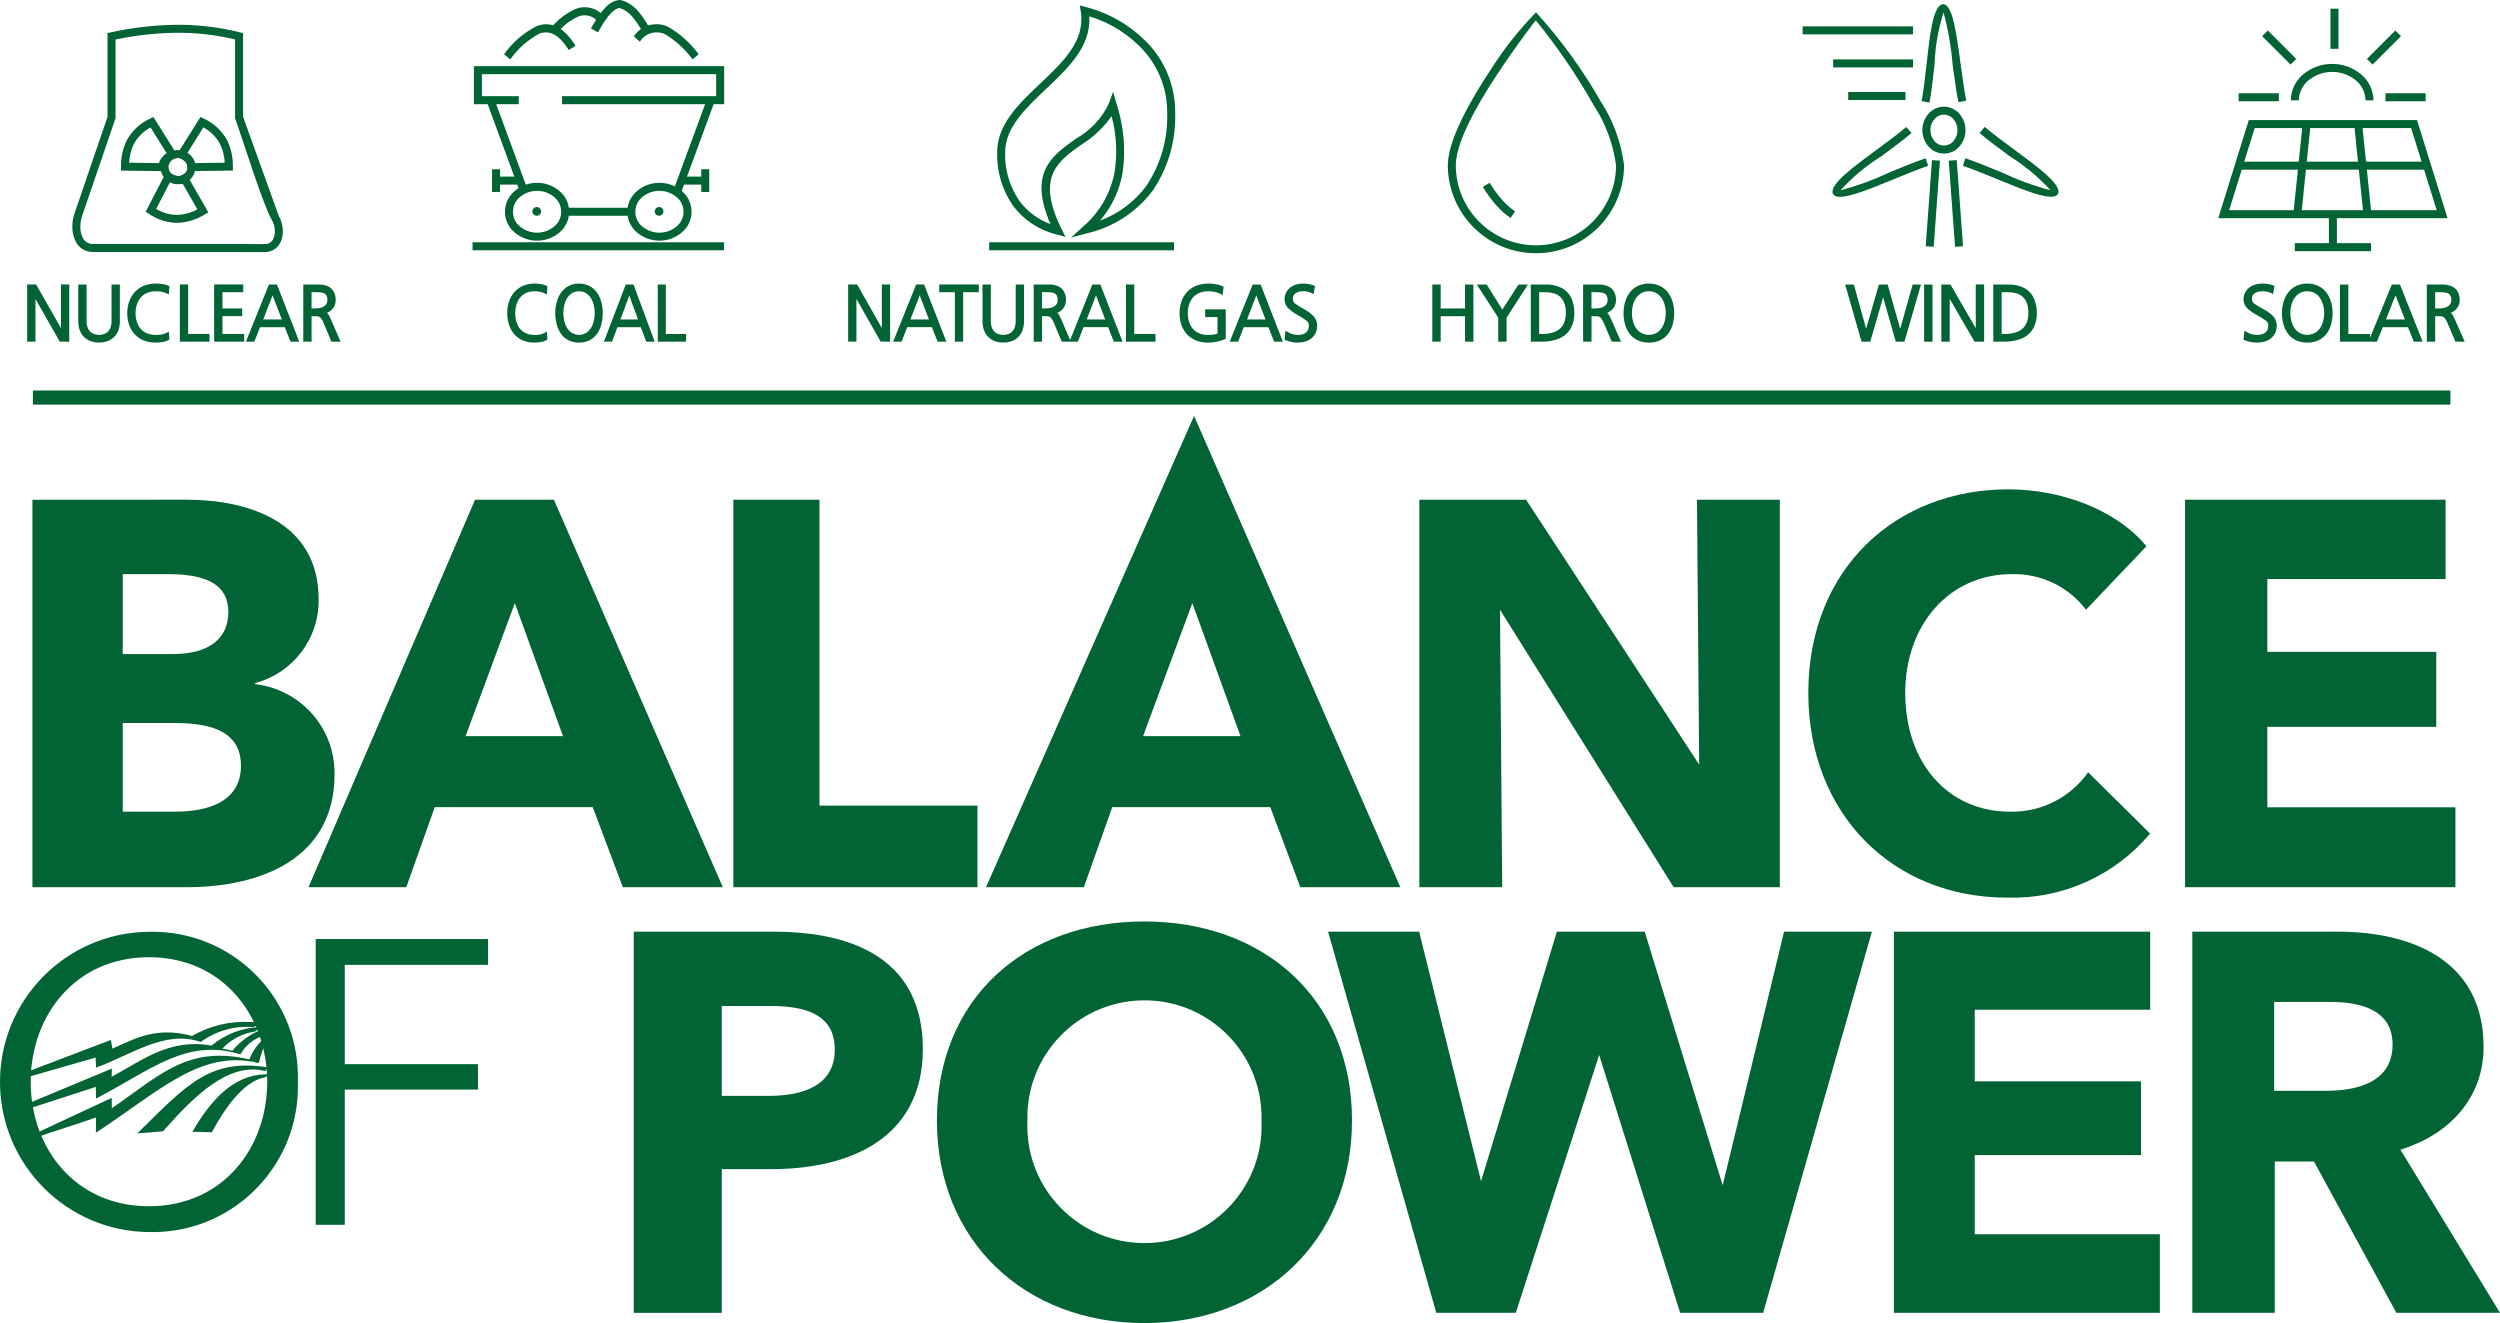 <?xml version="1.0" encoding="UTF-8"?>
<svg xmlns="http://www.w3.org/2000/svg" xmlns:xlink="http://www.w3.org/1999/xlink" id="Layer_1" width="155.477" height="82.283" viewBox="0 0 155.477 82.283">
  <defs>
    <style>.cls-1{fill:none;}.cls-2{clip-path:url(#clippath);}.cls-3,.cls-4{fill:#026435;}.cls-4{fill-rule:evenodd;}</style>
    <clipPath id="clippath">
      <path class="cls-1" d="M9.241,58.931c4.54,.158,8.092,3.966,7.933,8.506-.15,4.318-3.616,7.783-7.933,7.933-4.54-.158-8.092-3.966-7.933-8.506,.15-4.318,3.616-7.783,7.933-7.933"></path>
    </clipPath>
  </defs>
  <path class="cls-3" d="M14.985,47.619c0,2.349-2.247,2.859-4.085,2.859h-3.267v-5.514h3.233c2.485,0,4.118,.647,4.118,2.655m-.783-9.564c0,1.702-1.26,2.621-3.438,2.621h-3.131v-4.969h2.859c2.451,0,3.71,.715,3.71,2.348Zm6.603,10.109c.045-2.863-2.09-5.293-4.935-5.616v-.068c2.356-.623,3.985-2.771,3.948-5.208,0-4.867-4.459-6.195-8.203-6.195H2.017v24.098H11.615c4.595,0,9.19-1.77,9.19-7.012h0Z"></path>
  <path class="cls-3" d="M35.013,45.781h-6.058l3.063-8.271,2.995,8.271Zm9.939,9.394l-10.505-24.098h-4.903l-10.358,24.098h6.082l1.77-4.98h9.824l1.872,4.98h6.218Z"></path>
  <polygon class="cls-3" points="60.789 55.175 60.789 50.103 50.965 50.103 50.965 31.077 45.609 31.077 45.609 55.175 60.789 55.175"></polygon>
  <polygon class="cls-3" points="110.688 55.175 110.688 31.077 105.536 31.077 105.673 47.549 94.908 31.077 88.27 31.077 88.27 55.175 93.422 55.175 93.286 37.921 104.085 55.175 110.688 55.175"></polygon>
  <path class="cls-3" d="M133.716,51.84l-3.855-3.812c-1.108,1.579-2.932,2.499-4.86,2.451-3.823,0-6.513-2.995-6.513-7.386,0-4.254,2.754-7.386,6.61-7.386,1.811-.054,3.537,.77,4.633,2.212l3.759-3.948c-1.912-2.315-5.379-3.54-8.587-3.54-6.999,0-12.442,4.935-12.442,12.662,0,7.556,5.281,12.73,12.345,12.73,3.424,.112,6.71-1.356,8.91-3.982"></path>
  <polygon class="cls-3" points="152.704 55.175 152.704 50.206 141.008 50.206 141.008 45.202 151.513 45.202 151.513 40.539 141.008 40.539 141.008 36.012 152.091 36.012 152.091 31.077 135.89 31.077 135.89 55.175 152.704 55.175"></polygon>
  <path class="cls-3" d="M51.916,65.274c0,2.243-1.976,2.88-4.118,2.88h-2.909v-5.591h3.009c2.042,0,4.018,.435,4.018,2.712m5.476-.033c0-5.424-4.085-7.299-9.274-7.299h-8.705v23.705h5.476v-8.94h3.095c4.955,0,9.408-1.975,9.408-7.466h0Z"></path>
  <path class="cls-3" d="M78.453,69.694c.182,4.02-2.929,7.426-6.949,7.607-4.02,.182-7.426-2.929-7.607-6.949-.01-.219-.01-.439,0-.659-.111-4.02,3.058-7.368,7.078-7.478,4.02-.111,7.368,3.058,7.478,7.078,.004,.133,.004,.267,0,.401m5.629,0c0-7.6-5.491-12.388-12.924-12.388s-12.89,4.788-12.89,12.388c0,7.5,5.491,12.589,12.89,12.589s12.924-5.089,12.924-12.589Z"></path>
  <polygon class="cls-3" points="116.414 57.942 110.953 57.942 107.136 73.711 102.285 57.942 96.824 57.942 92.107 73.462 88.257 57.942 82.594 57.942 89.324 81.646 94.268 81.646 99.454 65.609 104.491 81.646 109.651 81.646 116.414 57.942"></polygon>
  <polygon class="cls-3" points="134.323 81.646 134.323 76.758 122.81 76.758 122.81 71.836 133.151 71.836 133.151 67.249 122.81 67.249 122.81 62.796 133.721 62.796 133.721 57.942 117.783 57.942 117.783 81.646 134.323 81.646"></polygon>
  <path class="cls-3" d="M148.796,64.958c0,2.41-2.311,2.879-4.152,2.879h-3.21v-5.524h3.545c1.708,0,3.817,.435,3.817,2.645m6.682,16.688l-6.194-10.145c3.047-.937,5.171-3.214,5.171-6.395,0-5.424-4.52-7.165-9.073-7.165h-9.04v23.705h5.127v-9.408h2.44l5.123,9.408h6.447Z"></path>
  <path class="cls-3" d="M77.148,45.781h-6.059l3.063-8.271,2.995,8.271Zm9.939,9.394l-12.827-29.31-12.938,29.31h6.082l1.77-4.98h9.824l1.872,4.98h6.218Z"></path>
  <polygon class="cls-3" points="21.441 67.762 29.724 67.762 29.724 66.181 21.441 66.181 21.441 60.006 30.352 60.006 30.352 58.4 19.634 58.4 19.634 76.171 21.441 76.171 21.441 67.762"></polygon>
  <g class="cls-2">
    <g>
      <path class="cls-4" d="M16.421,63.547c-.285,.005-.57,.009-.855,.014-1.266-.073-2.526,.229-3.62,.869-2.222-.613-3.54,.164-4.96,.784-.028-.181-.057-.361-.086-.542-1.772,.675-3.544,1.349-5.316,2.024v.328c1.454-.418,2.908-.836,4.361-1.254,.01,.209,.019,.418,.029,.627,2.226-.818,4.291-2.363,6.513-1.596,.941-.691,2.1-1.02,3.264-.926,.223-.109,.446-.219,.67-.328"></path>
      <path class="cls-4" d="M15.88,64.146c.1-.09,.199-.181,.299-.271-1.109,.031-2.174,.438-3.022,1.154-2.598-.479-4.318,.918-6.214,1.938,.005-.171,.009-.342,.014-.513-1.71,.713-3.421,1.425-5.131,2.138l.043,.328c1.364-.442,2.727-.883,4.09-1.326,.005,.242,.01,.485,.014,.727,3.489-1.824,5.625-3.772,8.979-2.751,.301-.535,.788-.941,1.368-1.14-.052-.128-.104-.224-.157-.353-.664,.278-1.25,.712-1.71,1.265-.209-.043-.418-.086-.627-.128,.544-.578,1.267-.954,2.052-1.069"></path>
      <path class="cls-4" d="M16.507,64.858l-.114-.242c-.397,.341-.701,.778-.884,1.268-3.837-.883-5.534,.96-8.551,3.036-.005-.214-.01-.427-.014-.641-1.62,.755-3.24,1.511-4.859,2.266,.043,.1,.085,.109,.128,.209,1.254-.451,2.509-.812,3.763-1.263-.005,.318-.009,.637-.014,.955,4.023-2.641,6.532-5.208,10.134-4.333,.101-.429,.24-.849,.413-1.254"></path>
      <path class="cls-4" d="M16.493,66.611l.185-.228c-3.639-.584-5.069,1.082-8.138,4.104,.532-.043,1.064-.085,1.596-.128,2.047-2.322,4.117-4.307,6.357-3.748"></path>
      <path class="cls-4" d="M16.493,66.996c.114-.086,.291-.099,.405-.185-.119,.024-.3-.024-.419,0-1.984,.069-3.353,1.583-4.518,3.577,.404,.01,.808,.019,1.211,.029,1.062-1.953,2.163-3.213,3.321-3.421"></path>
    </g>
  </g>
  <path class="cls-3" d="M16.617,67.286c0,4.142-2.786,7.731-7.354,7.731s-7.354-3.589-7.354-7.731,2.786-7.756,7.354-7.756,7.354,3.614,7.354,7.756m1.907,0c.164-4.992-3.75-9.171-8.742-9.335-.173-.006-.347-.006-.52-.002C4.105,57.99-.041,62.204,0,67.361c.041,5.098,4.164,9.221,9.262,9.262,4.993,.123,9.141-3.824,9.264-8.817,.004-.173,.004-.347-.002-.52Z"></path>
  <rect class="cls-3" x="2.046" y="24.285" width="150.346" height=".879"></rect>
  <path class="cls-3" d="M18.956,21.154v-3.365h.854c.177-.004,.353,.027,.518,.091,.14,.056,.257,.156,.335,.285,.084,.151,.125,.323,.118,.496,.002,.132-.032,.263-.097,.378-.064,.11-.155,.203-.264,.269-.114,.069-.241,.113-.373,.129v.01c.071,.007,.139,.029,.199,.067,.048,.03,.087,.07,.116,.118,.027,.046,.064,.119,.111,.22l.565,1.302h-.361l-.478-1.138c-.043-.11-.104-.213-.178-.305-.048-.057-.112-.099-.184-.12-.093-.019-.187-.027-.282-.024h-.271v1.586h-.327Zm.327-3.076v1.2h.346c.134,0,.268-.02,.396-.06,.119-.036,.226-.105,.308-.199,.083-.101,.125-.228,.12-.358,.01-.137-.028-.274-.108-.386-.072-.085-.171-.142-.28-.162-.147-.026-.297-.037-.446-.034h-.337Zm-1.616,1.885l-.715-1.856-.72,1.856h1.435Zm-2.231,1.191l1.355-3.365h.369l1.313,3.365h-.341l-.355-.902h-1.668l-.355,.902h-.318Zm-2.024,0v-3.365h1.621v.289h-1.293v1.2h1.227v.289h-1.227v1.297h1.35v.289h-1.677Zm-2.133,0v-3.365h.327v3.076h1.326v.289h-1.653Zm-.842-3.299l-.02,.309c-.231-.106-.485-.156-.739-.144-.253-.007-.502,.058-.72,.186-.202,.122-.363,.301-.463,.515-.108,.235-.163,.491-.158,.749-.005,.26,.048,.519,.155,.756,.097,.213,.257,.392,.458,.513,.221,.127,.473,.191,.728,.183,.255,.017,.509-.032,.739-.144l.02,.289c-.106,.058-.223,.095-.343,.11-.138,.022-.277,.034-.416,.034-.238,.003-.474-.039-.696-.125-.2-.078-.38-.199-.527-.355-.148-.159-.26-.348-.33-.554-.078-.228-.117-.467-.114-.708-.002-.239,.038-.477,.118-.702,.073-.205,.186-.394,.335-.554,.148-.156,.328-.278,.528-.357,.219-.086,.452-.129,.687-.126,.139,.001,.278,.012,.416,.032,.119,.011,.235,.042,.344,.092Zm-3.076-.066v2.189c.006,.204-.032,.407-.111,.595-.065,.149-.165,.28-.292,.382-.115,.09-.246,.157-.386,.198-.266,.078-.549,.078-.816,0-.141-.04-.272-.107-.387-.198-.128-.102-.228-.233-.293-.383-.08-.188-.118-.39-.112-.594v-2.189h.327v2.189c-.004,.17,.031,.339,.1,.494,.063,.138,.167,.254,.297,.332,.297,.158,.653,.158,.949,0,.13-.078,.234-.194,.297-.332,.07-.155,.104-.324,.1-.494v-2.189h.327Zm-5.577,3.365v-3.365h.412l1.682,2.96h.009v-2.96h.327v3.365h-.441l-1.654-2.902h-.009v2.902h-.327Z"></path>
  <path class="cls-3" d="M9.677,21.307c-.25,.003-.499-.041-.732-.132-.213-.083-.404-.212-.561-.378-.157-.169-.277-.369-.351-.587-.082-.238-.122-.488-.119-.739-.002-.25,.04-.499,.124-.735,.077-.217,.198-.417,.355-.586,.157-.166,.349-.296,.562-.381,.368-.137,.766-.172,1.151-.1,.13,.012,.257,.047,.375,.103l.054,.029-.034,.516-.13-.069c-.218-.099-.456-.144-.694-.133-.235-.006-.467,.054-.67,.173-.186,.113-.334,.278-.427,.475-.102,.222-.153,.464-.149,.708-.005,.246,.045,.491,.146,.716,.089,.196,.236,.361,.421,.472,.206,.118,.441,.176,.679,.169,.237,.016,.475-.028,.69-.13l.133-.081,.035,.501-.049,.03c-.117,.065-.245,.106-.378,.122-.142,.024-.286,.036-.431,.036Zm0-3.481c-.223-.003-.444,.038-.651,.119-.188,.074-.357,.188-.495,.335-.139,.15-.247,.328-.315,.521-.076,.215-.115,.442-.112,.67-.003,.23,.034,.459,.109,.676,.066,.193,.171,.371,.31,.521,.138,.145,.307,.258,.493,.332,.34,.124,.707,.153,1.062,.085,.089-.012,.176-.036,.259-.071l-.006-.088c-.211,.069-.432,.101-.654,.093-.272,.007-.541-.061-.777-.197-.217-.131-.389-.323-.495-.554-.113-.25-.169-.522-.164-.796-.004-.272,.053-.542,.167-.79,.108-.23,.282-.424,.499-.555,.233-.137,.499-.207,.769-.2,.222-.006,.443,.027,.653,.097l.007-.107c-.084-.028-.17-.048-.257-.058-.133-.02-.268-.03-.402-.031h0Zm-3.516,3.481c-.147,0-.292-.021-.433-.062-.152-.044-.294-.117-.419-.214-.14-.111-.25-.255-.321-.419-.086-.2-.127-.416-.121-.633v-2.284h.517v2.284c-.003,.156,.028,.311,.091,.453,.055,.121,.146,.223,.26,.291,.266,.14,.585,.14,.851,0,.114-.068,.205-.17,.26-.291,.063-.143,.095-.298,.091-.454v-2.284h.516v2.284c.006,.218-.035,.435-.12,.636-.072,.163-.182,.306-.321,.417-.124,.098-.266,.17-.418,.214-.141,.041-.288,.062-.435,.062Zm-1.104-3.423v2.094c-.006,.19,.03,.379,.104,.554,.058,.136,.149,.255,.264,.348,.105,.083,.226,.145,.355,.182,.249,.074,.515,.074,.764,0,.129-.037,.249-.099,.354-.182,.115-.092,.205-.211,.264-.346,.074-.176,.109-.365,.103-.556v-2.095h-.137v2.094c.003,.184-.034,.366-.109,.534-.071,.155-.188,.284-.333,.372-.327,.177-.721,.177-1.048,0-.146-.088-.262-.218-.333-.372-.076-.168-.113-.35-.109-.534v-2.094h-.137Zm16.124,3.365h-.569l-.502-1.196c-.038-.101-.093-.195-.161-.278-.036-.043-.083-.075-.136-.091-.085-.017-.172-.024-.259-.021h-.176v1.586h-.517v-3.555h.949c.19-.004,.378,.029,.555,.099,.158,.064,.291,.178,.379,.324,.093,.166,.138,.355,.131,.545,.002,.149-.036,.296-.11,.426-.072,.124-.174,.228-.297,.302-.044,.027-.089,.05-.137,.07,.045,.034,.082,.077,.111,.125,.028,.048,.067,.123,.116,.229l.623,1.436Zm-.442-.19h.153l-.507-1.169c-.045-.096-.08-.166-.106-.21-.022-.035-.051-.065-.086-.087-.049-.029-.103-.047-.16-.052l-.082-.011v-.166l.083-.021c.119-.014,.233-.054,.335-.116,.096-.058,.176-.139,.232-.236,.057-.1,.087-.214,.085-.33,.006-.156-.03-.31-.104-.447-.067-.112-.169-.199-.291-.247-.153-.06-.317-.088-.481-.084h-.759v3.175h.137v-1.586h.366c.102-.003,.204,.006,.305,.027,.09,.025,.171,.077,.231,.148,.082,.099,.148,.211,.195,.331l.454,1.081Zm-2.128,.19h-.545l-.355-.902h-1.538l-.355,.902h-.524l1.432-3.555h.498l1.387,3.555Zm-.415-.19h.137l-1.238-3.175h-.127l.837,2.174h-1.712l.844-2.174h-.082l-1.278,3.175h.112l.355-.902h1.798l.355,.902Zm-1.826-1.191h1.158l-.577-1.498-.581,1.498Zm-1.186,1.38h-1.867v-3.555h1.81v.479h-1.293v1.011h1.227v.479h-1.227v1.107h1.35v.479Zm-1.677-.19h1.488v-.1h-1.35v-1.486h1.227v-.1h-1.227v-1.39h1.293v-.1h-1.431v3.175Zm-.48,.19h-1.843v-3.555h.517v3.076h1.326v.479Zm-1.653-.19h1.463v-.1h-1.326v-3.076h-.137v3.175Zm-7.065,.19h-.591l-.027-.048-1.486-2.607v2.655h-.517v-3.555h.563l.027,.048,1.514,2.664v-2.712h.516v3.555Zm-.48-.19h.291v-3.175h-.137v2.96h-.15l-.036-.048-1.655-2.912h-.262v3.175h.137v-2.902h.15l.036,.048,1.626,2.854Zm15.8-1.686h-.441v-1.39h.431c.156-.003,.312,.009,.466,.036,.13,.025,.248,.093,.334,.194,.095,.129,.14,.287,.13,.447,.005,.153-.046,.303-.143,.421-.094,.107-.215,.186-.351,.227-.138,.044-.281,.066-.426,.065Zm-.251-.19h.251c.125,0,.249-.018,.367-.056,.103-.031,.195-.09,.265-.171,.068-.084,.103-.189,.097-.297,.01-.115-.02-.229-.085-.324-.058-.069-.138-.115-.227-.131-.141-.024-.285-.035-.428-.033h-.242v1.011Z"></path>
  <path class="cls-3" d="M41.002,21.154v-3.365h.311v3.076h1.259v.289h-1.57Zm-1.189-1.191l-.679-1.856-.684,1.856h1.363Zm-2.119,1.191l1.287-3.365h.351l1.247,3.365h-.324l-.338-.902h-1.584l-.337,.902h-.302Zm-1.684-3.134c-.216-.006-.427,.067-.593,.206-.166,.144-.291,.329-.361,.538-.157,.459-.157,.956,0,1.415,.07,.208,.195,.394,.361,.538,.347,.275,.838,.274,1.184,0,.167-.145,.291-.332,.362-.541,.157-.457,.157-.953,0-1.409-.07-.209-.195-.396-.362-.54-.165-.139-.376-.212-.592-.206Zm-1.382,1.45c-.003-.296,.049-.59,.153-.867,.091-.252,.253-.472,.465-.635,.221-.162,.49-.246,.765-.237,.21-.004,.419,.044,.606,.14,.173,.091,.321,.221,.433,.381,.118,.169,.205,.357,.256,.556,.058,.216,.087,.439,.086,.663,0,.24-.031,.479-.093,.711-.053,.199-.143,.386-.266,.551-.113,.151-.262,.273-.433,.354-.376,.166-.804,.166-1.18,0-.171-.082-.32-.204-.434-.356-.123-.165-.213-.352-.265-.551-.062-.231-.094-.47-.093-.71h0Zm-.683-1.615l-.019,.309c-.218-.106-.46-.155-.702-.144-.241-.006-.479,.059-.684,.186-.194,.125-.347,.304-.439,.515-.103,.236-.154,.491-.15,.749-.005,.26,.045,.517,.147,.756,.09,.211,.242,.389,.435,.513,.208,.127,.448,.19,.692,.183,.243,.017,.485-.033,.702-.144l.019,.289c-.1,.058-.211,.095-.326,.11-.131,.022-.263,.034-.395,.034-.227,.003-.452-.039-.662-.125-.191-.079-.363-.201-.501-.355-.142-.161-.248-.35-.313-.554-.074-.228-.111-.468-.108-.708-.002-.239,.036-.476,.112-.702,.068-.204,.176-.392,.318-.554,.139-.155,.31-.277,.502-.357,.207-.086,.429-.129,.653-.126,.132,.001,.264,.012,.395,.032,.113,.011,.224,.043,.326,.092h0Z"></path>
  <path class="cls-3" d="M36.012,21.307c-.218,.004-.434-.042-.632-.134-.185-.088-.346-.22-.469-.384-.13-.175-.225-.372-.281-.583-.065-.239-.097-.486-.097-.734h0c-.003-.308,.051-.614,.159-.902,.098-.268,.27-.503,.496-.677,.238-.175,.527-.265,.822-.257,.226-.004,.45,.048,.651,.151,.186,.098,.346,.238,.466,.41,.124,.178,.216,.376,.27,.586,.06,.224,.09,.455,.089,.687,0,.249-.032,.497-.097,.737-.056,.211-.152,.409-.282,.584-.123,.163-.283,.294-.468,.382-.197,.092-.413,.138-.63,.134Zm-1.288-1.837c0,.231,.03,.462,.09,.685,.049,.187,.134,.364,.249,.519,.105,.14,.242,.252,.4,.328,.35,.153,.747,.153,1.097,0,.158-.074,.295-.186,.399-.326,.115-.156,.2-.332,.25-.52,.06-.224,.09-.454,.09-.686,0-.215-.027-.429-.082-.637-.049-.188-.131-.366-.242-.526-.104-.147-.241-.268-.401-.352-.174-.089-.366-.133-.561-.129-.254-.009-.503,.068-.707,.218-.198,.153-.348,.359-.434,.593-.1,.266-.149,.548-.147,.832h0Zm-1.499,1.837c-.239,.003-.477-.042-.699-.132-.204-.085-.387-.215-.535-.379-.15-.171-.263-.37-.333-.587-.077-.238-.115-.487-.113-.738-.002-.249,.038-.497,.117-.733,.072-.216,.186-.415,.336-.586,.149-.165,.332-.295,.536-.382,.349-.138,.73-.173,1.099-.1,.125,.013,.246,.048,.359,.103l.051,.03-.032,.518-.132-.073c-.204-.097-.43-.143-.656-.132-.223-.007-.444,.053-.633,.172-.178,.115-.319,.28-.405,.475-.097,.224-.146,.465-.142,.709-.005,.246,.043,.491,.139,.717,.082,.194,.222,.358,.4,.471,.193,.117,.415,.175,.641,.169,.225,.016,.45-.028,.651-.129l.135-.086,.033,.504-.047,.03c-.111,.064-.234,.106-.361,.123-.136,.024-.273,.036-.411,.036Zm0-3.481c-.211-.003-.42,.038-.615,.118-.179,.075-.339,.189-.469,.334-.133,.152-.235,.329-.299,.521-.073,.216-.109,.443-.107,.672-.003,.23,.032,.459,.103,.678,.061,.192,.161,.369,.294,.521,.129,.144,.289,.257,.467,.33,.32,.124,.668,.153,1.004,.084,.084-.012,.166-.036,.243-.07l-.006-.087c-.198,.067-.407,.098-.617,.091-.261,.007-.519-.062-.743-.198-.209-.134-.372-.327-.471-.554-.107-.251-.16-.522-.155-.795-.004-.271,.05-.54,.158-.788,.101-.227,.266-.421,.475-.556,.22-.138,.476-.208,.736-.202,.209-.005,.418,.027,.616,.095l.006-.106c-.078-.028-.159-.047-.242-.057-.126-.02-.253-.03-.381-.031h0Zm9.442,3.423h-1.76v-3.555h.501v3.076h1.259v.479Zm-1.57-.19h1.38v-.1h-1.259v-3.076h-.121v3.175Zm-.381,.19h-.527l-.337-.902h-1.453l-.337,.902h-.505l1.36-3.555h.482l1.317,3.555Zm-.395-.19h.122l-1.176-3.175h-.113l.795,2.174h-1.635l.801-2.174h-.069l-1.215,3.175h.098l.337-.902h1.716l.337,.902Zm-1.734-1.191h1.091l-.544-1.486-.548,1.486Zm-2.576,1.149c-.239,.006-.472-.075-.654-.229-.179-.155-.313-.355-.388-.578-.165-.479-.165-1,0-1.479,.076-.224,.21-.424,.389-.578,.383-.304,.924-.304,1.307,0,.179,.156,.314,.356,.39,.581,.164,.477,.164,.996,0,1.473-.076,.225-.21,.425-.389,.581-.183,.154-.415,.236-.654,.23h0Zm0-2.903c-.194-.006-.383,.059-.531,.183-.153,.133-.268,.305-.333,.497-.15,.438-.15,.914,0,1.352,.065,.192,.18,.364,.333,.498,.312,.245,.75,.244,1.061,0,.154-.134,.269-.307,.333-.5,.15-.436,.15-.91,0-1.346-.065-.193-.18-.366-.333-.5-.148-.124-.337-.189-.53-.183h0Z"></path>
  <path class="cls-3" d="M79.994,21.067l.032-.342c.218,.136,.471,.205,.728,.198,.129,.002,.258-.024,.377-.075,.11-.048,.203-.128,.266-.231,.069-.116,.103-.249,.098-.383,.002-.14-.062-.273-.174-.358-.178-.134-.365-.254-.561-.361-.211-.112-.406-.252-.58-.416-.13-.13-.2-.307-.195-.491-.003-.165,.045-.327,.138-.463,.095-.136,.225-.242,.377-.308,.166-.073,.346-.109,.527-.107,.221-.003,.44,.034,.647,.111l-.052,.303c-.186-.092-.392-.134-.599-.125-.178-.005-.354,.044-.504,.14-.143,.099-.222,.265-.209,.438-.005,.137,.057,.268,.167,.352,.177,.128,.362,.244,.555,.346,.216,.112,.415,.255,.589,.425,.136,.147,.207,.342,.199,.542,.007,.19-.048,.377-.157,.533-.102,.141-.243,.251-.405,.316-.165,.067-.341,.101-.519,.1-.256,.005-.51-.044-.746-.144Zm-1.152-1.104l-.712-1.856-.717,1.856h1.429Zm-2.222,1.191l1.35-3.365h.368l1.307,3.365h-.34l-.354-.902h-1.661l-.353,.902h-.317Zm-.807-.351v-1.182h-.764v-.289h1.089v1.673c-.323,.141-.672,.212-1.024,.207-.237,.003-.473-.039-.694-.125-.199-.078-.378-.199-.525-.355-.147-.159-.259-.348-.329-.554-.078-.228-.116-.467-.113-.708-.002-.239,.037-.476,.116-.701,.072-.205,.186-.394,.333-.554,.147-.156,.327-.279,.527-.358,.218-.087,.451-.13,.685-.126,.16,0,.32,.014,.478,.039,.141,.018,.277,.059,.405,.12l-.038,.308c-.262-.13-.553-.191-.845-.177-.252-.007-.501,.058-.717,.186-.201,.122-.361,.302-.461,.515-.108,.235-.162,.491-.157,.749-.005,.26,.048,.518,.154,.755,.096,.213,.255,.392,.455,.512,.22,.128,.472,.192,.726,.184,.239,.019,.479-.022,.698-.12h0Zm-5.692,.351v-3.365h.326v3.076h1.32v.289h-1.646Zm-1.247-1.191l-.712-1.856-.717,1.856h1.429Zm-2.222,1.191l1.35-3.365h.368l1.307,3.365h-.34l-.354-.902h-1.661l-.353,.902h-.317Zm-2.269,0v-3.365h.85c.176-.004,.352,.027,.516,.091,.139,.056,.256,.156,.333,.285,.084,.151,.124,.323,.117,.496,.002,.132-.031,.263-.097,.378-.064,.11-.155,.203-.264,.269-.113,.069-.24,.113-.371,.129v.01c.07,.007,.138,.029,.198,.067,.047,.03,.087,.07,.116,.118,.027,.046,.064,.119,.111,.22l.562,1.302h-.36l-.476-1.138c-.043-.11-.103-.213-.178-.305-.048-.057-.112-.099-.183-.12-.092-.019-.187-.027-.281-.024h-.27v1.586h-.325Zm.325-3.076v1.2h.345c.134,0,.267-.02,.395-.06,.119-.036,.225-.105,.307-.199,.082-.101,.125-.228,.12-.358,.01-.137-.027-.274-.107-.386-.071-.085-.17-.142-.279-.162-.147-.026-.296-.037-.445-.034h-.335Zm-1.118-.289v2.189c.006,.204-.032,.407-.111,.595-.065,.149-.165,.28-.291,.382-.114,.09-.245,.157-.385,.198-.265,.078-.547,.078-.812,0-.14-.04-.271-.107-.386-.198-.127-.102-.227-.234-.292-.383-.079-.188-.117-.39-.112-.594v-2.189h.326v2.189c-.004,.17,.03,.338,.1,.494,.063,.138,.166,.254,.296,.332,.295,.158,.65,.158,.945,0,.13-.078,.233-.194,.296-.332,.069-.155,.103-.324,.1-.494v-2.189h.326Zm-4.111,3.365v-3.076h-.972v-.289h2.27v.289h-.972v3.076h-.326Zm-1.567-1.191l-.712-1.856-.717,1.856h1.429Zm-2.222,1.191l1.35-3.365h.368l1.307,3.365h-.34l-.354-.902h-1.661l-.353,.902h-.317Zm-2.846,0v-3.365h.41l1.675,2.96h.009v-2.96h.326v3.365h-.439l-1.647-2.902h-.009v2.902h-.326Z"></path>
  <path class="cls-3" d="M80.739,21.307c-.269,.005-.536-.047-.784-.153l-.062-.028,.053-.566,.131,.085c.203,.126,.438,.189,.676,.183,.116,.002,.232-.021,.338-.067,.093-.04,.171-.108,.224-.194,.059-.101,.088-.216,.084-.333,.002-.112-.049-.218-.139-.285-.174-.13-.357-.248-.548-.352-.218-.117-.42-.261-.601-.431-.147-.148-.228-.349-.222-.558-.003-.184,.051-.365,.155-.517,.105-.15,.249-.268,.416-.34,.178-.078,.371-.117,.566-.115,.232-.003,.463,.037,.681,.117l.073,.028-.088,.513-.118-.067c-.172-.083-.361-.122-.552-.112-.159-.005-.317,.038-.451,.124-.116,.081-.179,.218-.167,.359-.005,.108,.044,.211,.13,.277,.173,.125,.354,.238,.543,.337,.225,.117,.431,.266,.612,.443,.152,.165,.233,.383,.225,.607,.007,.21-.055,.417-.175,.589-.113,.155-.268,.276-.446,.348-.176,.071-.365,.107-.555,.107Zm-.645-.3c.206,.076,.425,.114,.645,.11,.166,0,.33-.032,.484-.094,.146-.059,.272-.157,.364-.284,.096-.14,.144-.307,.138-.477,.008-.176-.054-.347-.173-.477-.168-.163-.358-.3-.566-.407-.198-.104-.388-.223-.569-.354-.132-.101-.208-.26-.203-.426-.014-.205,.082-.401,.251-.517,.166-.107,.36-.161,.557-.156,.179-.004,.357,.023,.526,.082l.018-.103c-.335-.112-.698-.105-1.028,.02-.136,.058-.253,.154-.338,.275-.082,.12-.125,.264-.122,.409-.005,.158,.055,.312,.167,.424,.169,.157,.357,.291,.56,.4,.2,.109,.392,.232,.574,.369,.134,.103,.212,.263,.209,.432,.005,.153-.034,.303-.113,.434-.073,.118-.181,.211-.308,.266-.131,.057-.272,.085-.415,.083-.223,.004-.444-.043-.647-.138l-.012,.127Zm-4.981,.3c-.249,.003-.497-.041-.729-.132-.212-.083-.403-.212-.559-.378-.157-.169-.276-.369-.35-.587-.081-.238-.121-.488-.118-.739-.002-.25,.039-.498,.121-.733,.077-.217,.197-.417,.353-.587,.157-.166,.349-.296,.561-.381,.388-.141,.808-.173,1.213-.092,.151,.019,.298,.063,.435,.13l.058,.03-.064,.514-.124-.07c-.248-.122-.522-.178-.798-.165-.234-.006-.466,.054-.668,.173-.185,.113-.333,.278-.425,.475-.102,.222-.153,.464-.148,.708-.005,.246,.045,.49,.145,.715,.089,.196,.235,.36,.419,.472,.205,.118,.44,.177,.677,.17,.205,.012,.41-.016,.604-.083v-1.029h-.764v-.479h1.279v1.829l-.056,.025c-.335,.146-.697,.219-1.062,.215Zm0-3.481c-.222-.003-.443,.038-.649,.119-.187,.075-.356,.189-.494,.336-.139,.151-.245,.328-.313,.521-.075,.215-.112,.441-.11,.669-.003,.23,.034,.459,.108,.677,.065,.193,.171,.37,.309,.52,.137,.145,.305,.259,.491,.332,.21,.081,.434,.121,.659,.118,.318,.003,.634-.056,.929-.175v-1.516h-.899v.1h.764v1.329l-.045,.028c-.234,.109-.492,.155-.748,.134-.272,.007-.54-.061-.775-.198-.216-.131-.388-.324-.492-.554-.112-.25-.168-.521-.163-.795-.004-.272,.053-.542,.166-.79,.108-.23,.281-.423,.497-.555,.232-.137,.497-.207,.767-.2,.262-.007,.522,.036,.767,.129l.013-.108c-.102-.04-.209-.067-.318-.083-.153-.025-.308-.037-.463-.038h0Zm-12.718,3.481c-.146,0-.291-.021-.431-.062-.152-.044-.293-.117-.418-.214-.139-.111-.249-.255-.32-.419-.085-.2-.126-.416-.121-.633v-2.284h.515v2.284c-.003,.156,.028,.311,.091,.454,.055,.121,.145,.222,.259,.291,.265,.14,.582,.14,.847,0,.114-.068,.204-.169,.259-.291,.063-.143,.095-.298,.091-.454v-2.284h.515v2.284c.006,.218-.035,.434-.119,.635-.071,.163-.181,.305-.319,.417-.124,.098-.266,.17-.418,.215-.141,.041-.286,.062-.433,.062Zm-1.099-3.423v2.094c-.005,.19,.03,.379,.103,.554,.058,.135,.148,.255,.263,.347,.105,.083,.225,.145,.354,.182,.248,.074,.512,.074,.76,0,.128-.037,.248-.099,.353-.182,.114-.093,.204-.211,.263-.346,.073-.176,.108-.365,.102-.556v-2.095h-.136v2.094c.004,.184-.034,.366-.109,.534-.071,.155-.186,.285-.332,.372-.326,.177-.718,.177-1.044,0-.145-.088-.261-.218-.332-.372-.075-.168-.113-.35-.109-.534v-2.094h-.136Zm18.487,3.365h-.544l-.354-.902h-1.532l-.353,.902h-.522l1.426-3.555h.497l1.381,3.555Zm-.414-.19h.137l-1.234-3.175h-.126l.834,2.174h-1.706l.841-2.174h-.081l-1.274,3.175h.112l.353-.902h1.791l.354,.902Zm-1.818-1.191h1.153l-.574-1.497-.578,1.497Zm-5.69,1.38h-1.836v-3.555h.516v3.076h1.32v.479Zm-1.647-.19h1.457v-.1h-1.32v-3.076h-.136v3.175Zm-.4,.19h-.543l-.354-.902h-1.531l-.354,.902h-1.001l-.5-1.196c-.039-.1-.093-.194-.161-.278-.035-.043-.082-.075-.135-.091-.085-.017-.172-.024-.258-.021h-.175v1.586h-.515v-3.555h.945c.189-.004,.377,.029,.553,.099,.158,.064,.291,.178,.378,.324,.092,.166,.138,.354,.131,.545,.002,.149-.036,.296-.11,.425-.072,.124-.173,.228-.296,.303-.043,.027-.089,.05-.136,.07,.045,.034,.083,.077,.111,.126,.027,.047,.066,.122,.115,.228l.575,1.331,.01-.025,1.373-3.425h.497l1.381,3.555Zm-.413-.19h.136l-1.233-3.175h-.127l.834,2.174h-1.706l.841-2.174h-.081l-1.274,3.175h.112l.354-.902h1.791l.354,.902Zm-3.243,0h.152l-.505-1.169c-.044-.096-.08-.166-.106-.21-.021-.035-.05-.065-.085-.087-.048-.029-.103-.047-.159-.052l-.082-.011v-.166l.083-.021c.118-.014,.232-.054,.333-.116,.096-.058,.175-.14,.231-.236,.057-.101,.086-.214,.084-.33,.006-.155-.029-.31-.104-.446-.066-.112-.168-.199-.289-.247-.153-.06-.316-.088-.479-.084h-.755v3.175h.136v-1.586h.365c.102-.003,.204,.006,.304,.027,.09,.025,.17,.077,.23,.148,.082,.099,.147,.211,.194,.33l.452,1.081Zm1.424-1.191h1.153l-.574-1.497-.578,1.497Zm-7.683,1.38h-.515v-3.076h-.972v-.479h2.46v.479h-.972v3.076Zm-.326-.19h.136v-3.076h.972v-.1h-2.08v.1h.972v3.076Zm-.72,.19h-.543l-.354-.902h-1.532l-.353,.902h-.522l1.426-3.555h.497l1.381,3.555Zm-.414-.19h.136l-1.233-3.175h-.127l.835,2.174h-1.706l.84-2.174h-.08l-1.274,3.175h.112l.353-.902h1.791l.354,.902Zm-1.819-1.191h1.153l-.575-1.497-.578,1.497Zm-1.262,1.38h-.589l-1.506-2.654v2.654h-.515v-3.555h.56l1.535,2.711v-2.711h.515v3.555Zm-.479-.19h.289v-3.175h-.136v2.96h-.15l-.036-.048-1.649-2.912h-.26v3.175h.136v-2.902h.15l.036,.048,1.619,2.854Zm10.171-1.686h-.439v-1.39h.43c.155-.003,.311,.009,.463,.036,.13,.025,.248,.093,.333,.195,.095,.129,.141,.287,.129,.446,.005,.153-.045,.302-.142,.421-.093,.107-.214,.186-.35,.227-.137,.044-.28,.066-.424,.065h0Zm-.25-.19h.25c.124,0,.247-.018,.366-.056,.102-.031,.194-.09,.264-.171,.068-.084,.102-.189,.097-.297,.01-.114-.02-.229-.085-.324-.058-.069-.137-.115-.226-.131-.141-.024-.283-.035-.426-.033h-.24v1.011Z"></path>
  <path class="cls-3" d="M102.544,18.02c-.229-.007-.453,.066-.635,.206-.176,.14-.309,.326-.386,.538-.168,.457-.168,.958,0,1.415,.077,.211,.211,.397,.386,.538,.378,.275,.891,.274,1.269,0,.176-.141,.31-.329,.387-.541,.168-.455,.168-.955,0-1.409-.077-.212-.211-.399-.387-.54-.181-.14-.405-.213-.634-.206Zm-1.48,1.45c-.003-.297,.053-.592,.164-.867,.101-.256,.274-.477,.498-.635,.241-.164,.528-.247,.819-.237,.224-.004,.447,.043,.649,.14,.183,.089,.342,.219,.464,.381,.125,.167,.218,.355,.274,.556,.062,.215,.093,.439,.092,.663,0,.241-.033,.48-.1,.711-.057,.201-.154,.388-.284,.551-.124,.153-.283,.275-.464,.354-.405,.166-.859,.166-1.264,0-.181-.08-.34-.202-.464-.356-.131-.163-.227-.35-.284-.551-.067-.231-.1-.469-.1-.71Zm-2.516,1.683v-3.365h.869c.18-.004,.359,.027,.527,.091,.142,.055,.261,.156,.341,.285,.085,.151,.127,.323,.12,.496,.002,.133-.032,.263-.099,.378-.066,.111-.158,.203-.269,.269-.116,.069-.245,.113-.379,.129v.01c.072,.007,.141,.029,.202,.067,.048,.029,.089,.07,.118,.118,.027,.046,.065,.119,.113,.22l.574,1.302h-.367l-.486-1.138c-.044-.11-.106-.213-.182-.305-.049-.058-.114-.099-.187-.12-.094-.019-.191-.027-.287-.024h-.276v1.586h-.333Zm.333-3.076v1.2h.352c.137,0,.273-.02,.403-.06,.121-.036,.229-.105,.313-.199,.084-.1,.128-.228,.122-.358,.01-.137-.028-.274-.109-.386-.074-.085-.174-.143-.285-.162-.15-.026-.302-.037-.454-.034h-.342Zm-3.587,3.076v-3.365h.833c.333-.013,.663,.059,.96,.21,.242,.131,.435,.336,.55,.586,.121,.278,.18,.578,.174,.881,.014,.339-.071,.675-.244,.967-.161,.251-.398,.443-.677,.55-.322,.121-.665,.179-1.009,.172h-.587Zm.333-3.076v2.787h.276c1.05,0,1.575-.472,1.576-1.417,.006-.218-.03-.435-.104-.64-.06-.163-.159-.309-.289-.425-.125-.107-.272-.186-.43-.232-.176-.05-.358-.074-.541-.072h-.487Zm-2.358,3.076v-1.426l-1.249-1.939h.386l1.026,1.644,1.056-1.644h.362l-1.249,1.939v1.426h-.333Zm-4.098,0v-3.365h.333v1.49h1.702v-1.49h.333v3.365h-.333v-1.586h-1.702v1.586h-.333Z"></path>
  <path class="cls-3" d="M102.545,21.307c-.231,.004-.46-.042-.672-.133-.194-.086-.365-.217-.499-.383-.138-.173-.241-.371-.302-.584-.069-.239-.104-.487-.103-.736h0c-.003-.31,.055-.617,.171-.904,.108-.272,.293-.507,.531-.677,.257-.174,.563-.264,.874-.254,.239-.005,.476,.047,.692,.15,.196,.095,.366,.235,.498,.409,.132,.176,.23,.375,.29,.587,.064,.224,.096,.456,.095,.689,0,.25-.034,.498-.103,.739-.061,.213-.164,.411-.302,.584-.133,.165-.304,.295-.498,.381-.211,.092-.44,.137-.67,.133Zm-1.386-1.836c0,.231,.032,.461,.096,.682,.054,.189,.145,.365,.267,.518,.115,.142,.262,.255,.43,.329,.38,.155,.806,.155,1.186,0,.167-.073,.314-.185,.429-.327,.122-.154,.213-.33,.267-.519,.064-.223,.096-.453,.096-.684,0-.215-.029-.429-.088-.636-.053-.19-.141-.368-.259-.525-.114-.15-.262-.271-.431-.353-.19-.09-.397-.134-.607-.13-.271-.01-.539,.067-.764,.22-.209,.149-.371,.355-.465,.594-.106,.264-.16,.546-.157,.831h0Zm-.348,1.778h-.575l-.51-1.195c-.04-.1-.096-.194-.164-.278-.037-.044-.085-.076-.14-.092-.087-.017-.176-.024-.264-.021h-.181v1.586h-.522v-3.555h.963c.193-.004,.384,.029,.564,.099,.16,.063,.295,.177,.385,.323,.094,.166,.141,.355,.134,.545,.002,.15-.037,.297-.112,.426-.074,.124-.177,.228-.302,.302-.044,.027-.09,.05-.138,.07,.045,.034,.083,.076,.112,.124,.028,.047,.068,.123,.118,.228l.634,1.437Zm-.45-.19h.159l-.516-1.168c-.045-.096-.082-.166-.108-.21-.022-.036-.052-.065-.088-.087-.05-.029-.106-.047-.164-.052l-.082-.011v-.167l.083-.02c.121-.015,.238-.054,.342-.116,.097-.058,.179-.139,.236-.237,.058-.1,.087-.214,.086-.329,.006-.156-.03-.31-.106-.446-.069-.113-.173-.2-.296-.247-.157-.06-.324-.089-.491-.085h-.774v3.175h.143v-1.586h.371c.104-.003,.208,.006,.309,.027,.091,.025,.172,.076,.234,.148,.084,.099,.151,.21,.199,.33l.462,1.081Zm-4.479,.19h-.682v-3.555h.928c.349-.013,.695,.063,1.007,.221,.259,.141,.466,.361,.59,.629,.126,.29,.188,.605,.182,.921,.014,.357-.076,.711-.258,1.018-.172,.267-.425,.473-.722,.586-.334,.125-.688,.185-1.044,.179h0Zm-.493-.19h.493c.332,.007,.663-.049,.974-.165,.26-.099,.482-.279,.632-.513,.162-.277,.242-.595,.228-.915,.006-.289-.05-.576-.165-.842-.106-.232-.285-.422-.51-.543-.283-.142-.598-.21-.914-.197h-.739v3.175Zm-1.693,.19h-.522v-1.493l-1.328-2.061h.612l.975,1.562,1.003-1.562h.588l-1.328,2.061v1.493Zm-.333-.19h.143v-1.359l1.169-1.816h-.136l-1.109,1.726-1.078-1.726h-.158l1.169,1.816v1.359Zm-1.731,.19h-.522v-1.586h-1.512v1.586h-.522v-3.555h.522v1.49h1.512v-1.49h.522v3.555Zm-.333-.19h.143v-3.175h-.143v1.49h-1.892v-1.49h-.143v3.175h.143v-1.586h1.892v1.586Zm11.244-.042c-.251,.007-.496-.073-.694-.227-.189-.152-.333-.351-.416-.578-.176-.479-.176-1.004,0-1.483,.084-.227,.228-.427,.417-.578,.413-.301,.973-.301,1.386,0,.19,.152,.334,.353,.418,.581,.176,.476,.176,1,0,1.477-.084,.228-.228,.429-.417,.581-.198,.154-.443,.234-.693,.227h0Zm0-2.903c-.208-.006-.411,.059-.576,.185-.162,.13-.285,.302-.357,.497-.16,.435-.16,.913,0,1.347,.072,.195,.195,.367,.357,.498,.343,.247,.807,.247,1.15,0,.163-.131,.286-.304,.358-.5,.16-.433,.16-.909,0-1.342-.071-.196-.195-.369-.357-.5-.165-.126-.368-.191-.575-.185h0Zm-6.642,2.845h-.37v-2.976h.581c.192-.002,.383,.024,.568,.076,.171,.049,.33,.135,.465,.251,.141,.126,.25,.285,.316,.462,.078,.216,.116,.445,.111,.675,0,1.003-.562,1.512-1.671,1.512h0Zm-.181-.19h.181c.996,0,1.481-.433,1.481-1.323,.005-.206-.028-.411-.098-.605-.054-.149-.145-.282-.263-.388-.115-.098-.25-.171-.395-.213-.167-.047-.34-.07-.514-.069h-.392v2.597Zm3.511-1.396h-.447v-1.39h.437c.158-.003,.316,.009,.472,.036,.132,.024,.251,.093,.339,.194,.096,.129,.143,.287,.132,.447,.005,.154-.047,.304-.146,.421-.095,.107-.219,.186-.356,.227-.14,.044-.286,.065-.432,.065h0Zm-.257-.19h.257c.127,0,.253-.018,.375-.056,.104-.031,.198-.09,.271-.171,.069-.083,.104-.188,.099-.296,.01-.115-.021-.229-.086-.324-.06-.069-.142-.116-.232-.131-.144-.024-.289-.035-.435-.033h-.248v1.011Z"></path>
  <path class="cls-3" d="M124.059,21.154v-3.365h.833c.333-.013,.663,.059,.96,.21,.242,.131,.435,.336,.55,.586,.121,.278,.18,.578,.174,.881,.014,.339-.071,.675-.244,.967-.161,.251-.398,.443-.677,.55-.322,.121-.665,.179-1.009,.172h-.587Zm.333-3.076v2.787h.276c1.05,0,1.576-.472,1.576-1.417,.006-.218-.03-.435-.104-.64-.06-.163-.159-.309-.289-.425-.125-.107-.272-.186-.43-.232-.176-.05-.358-.074-.541-.072h-.487Zm-3.563,3.076v-3.365h.42l1.711,2.96h.01v-2.96h.333v3.365h-.448l-1.683-2.902h-.01v2.902h-.333Zm-1.07,0v-3.365h.333v3.365h-.333Zm-.415-3.365l-.975,3.365h-.395l-.853-2.99h-.01l-.867,2.99h-.4l-.964-3.365h.342l.829,2.99h.009l.864-2.99h.4l.848,2.99h.01l.843-2.99h.319Z"></path>
  <path class="cls-3" d="M124.646,21.249h-.682v-3.555h.928c.349-.013,.695,.064,1.006,.221,.259,.141,.466,.362,.59,.63,.127,.29,.189,.604,.182,.921,.014,.357-.076,.711-.259,1.018-.172,.267-.425,.473-.722,.586-.333,.125-.688,.185-1.044,.179Zm-.493-.19h.493c.332,.007,.662-.049,.974-.165,.26-.099,.482-.279,.632-.513,.163-.277,.242-.595,.229-.915,.006-.289-.05-.576-.165-.841-.106-.232-.285-.423-.509-.543-.283-.142-.598-.21-.914-.197h-.738v3.175Zm-.757,.19h-.598l-1.543-2.66v2.66h-.522v-3.555h.569l.027,.047,1.544,2.67v-2.718h.522v3.555Zm-.489-.19h.299v-3.175h-.143v2.96h-.15l-.036-.047-1.685-2.913h-.269v3.175h.143v-2.903h.149l.037,.047,1.655,2.855Zm-2.722,.19h-.522v-3.555h.522v3.555Zm-.333-.19h.143v-3.175h-.143v3.175Zm-1.413,.19h-.539l-.787-2.759-.8,2.759h-.543l-1.018-3.555h.54l.763,2.753,.796-2.753h.543l.781,2.754,.777-2.754h.517l-1.03,3.555Zm-.395-.19h.253l.92-3.175h-.121l-.843,2.99h-.143l-.03-.069-.828-2.921h-.257l-.864,2.99h-.143l-.029-.07-.809-2.921h-.145l.91,3.175h.257l.867-2.99h.143l.03,.069,.833,2.921Zm6.622-.1h-.37v-2.976h.582c.192-.002,.383,.024,.568,.076,.171,.05,.33,.135,.465,.251,.141,.126,.25,.285,.316,.462,.079,.216,.116,.445,.111,.675,0,1.003-.562,1.512-1.67,1.512h0Zm-.181-.19h.181c.996,0,1.481-.433,1.481-1.323,.005-.206-.028-.411-.098-.605-.054-.149-.145-.283-.263-.388-.115-.098-.249-.171-.395-.213-.167-.047-.34-.07-.514-.069h-.392v2.597Z"></path>
  <path class="cls-3" d="M151.018,21.154v-3.365h.869c.18-.004,.359,.027,.527,.091,.142,.055,.261,.156,.341,.285,.085,.151,.127,.323,.12,.496,.002,.133-.032,.263-.099,.378-.066,.111-.158,.203-.269,.269-.116,.069-.245,.113-.379,.129v.01c.072,.007,.141,.029,.203,.067,.048,.029,.089,.07,.118,.118,.027,.046,.065,.119,.113,.22l.574,1.302h-.367l-.486-1.138c-.044-.11-.106-.213-.182-.305-.049-.058-.114-.099-.187-.12-.094-.019-.191-.027-.287-.024h-.276v1.586h-.333Zm.333-3.076v1.2h.352c.137,0,.273-.02,.403-.06,.121-.036,.229-.105,.313-.199,.084-.1,.128-.228,.122-.358,.01-.137-.028-.274-.109-.386-.074-.085-.174-.143-.285-.162-.15-.026-.302-.037-.454-.034h-.342Zm-1.645,1.885l-.727-1.856-.733,1.856h1.46Zm-2.27,1.191l1.379-3.365h.376l1.336,3.365h-.347l-.361-.902h-1.697l-.361,.902h-.324Zm-1.819,0v-3.365h.333v3.076h1.349v.289h-1.682Zm-2.126-3.134c-.229-.007-.453,.066-.635,.206-.176,.14-.309,.326-.386,.538-.168,.457-.168,.958,0,1.415,.077,.211,.211,.397,.386,.538,.378,.275,.891,.274,1.269,0,.176-.141,.31-.329,.387-.541,.168-.455,.168-.955,0-1.409-.077-.212-.211-.399-.387-.54-.181-.14-.405-.213-.634-.206Zm-1.48,1.45c-.003-.297,.053-.592,.164-.867,.101-.256,.274-.477,.498-.635,.241-.164,.528-.247,.819-.237,.224-.004,.447,.043,.649,.14,.183,.089,.342,.219,.464,.381,.125,.167,.218,.355,.274,.556,.062,.215,.093,.439,.092,.663,0,.241-.033,.48-.1,.711-.057,.201-.154,.388-.284,.551-.124,.153-.283,.275-.464,.354-.405,.166-.859,.166-1.264,0-.181-.08-.34-.202-.464-.356-.131-.163-.227-.35-.285-.551-.067-.231-.1-.469-.1-.71Zm-2.382,1.597l.033-.342c.224,.136,.482,.205,.743,.198,.132,.002,.263-.024,.385-.075,.112-.048,.207-.128,.272-.231,.07-.115,.105-.248,.1-.383,.002-.141-.064-.275-.177-.358-.182-.134-.373-.255-.573-.361-.215-.112-.414-.252-.593-.416-.132-.129-.204-.306-.199-.491-.003-.165,.047-.327,.141-.463,.098-.136,.231-.243,.386-.308,.17-.073,.353-.109,.538-.107,.225-.003,.449,.034,.661,.111l-.053,.303c-.19-.092-.401-.135-.612-.125-.182-.005-.361,.043-.515,.14-.145,.097-.226,.264-.214,.438-.005,.138,.059,.27,.17,.352,.181,.129,.37,.244,.567,.346,.221,.111,.423,.254,.602,.425,.138,.146,.211,.341,.203,.542,.007,.191-.049,.378-.16,.533-.106,.142-.249,.251-.414,.316-.169,.067-.349,.101-.53,.1-.261,.005-.521-.044-.762-.144Z"></path>
  <path class="cls-3" d="M143.492,21.307c-.231,.004-.46-.042-.672-.133-.194-.086-.366-.217-.499-.383-.138-.173-.241-.371-.302-.584-.069-.239-.104-.487-.103-.736h0c-.003-.31,.055-.617,.171-.904,.108-.272,.293-.507,.531-.677,.257-.174,.563-.264,.874-.254,.239-.005,.476,.047,.692,.15,.195,.095,.366,.235,.497,.408,.132,.176,.23,.375,.29,.587,.064,.224,.096,.456,.095,.689,0,.25-.034,.498-.103,.739-.061,.213-.164,.411-.302,.584-.133,.165-.304,.295-.498,.381-.211,.092-.44,.137-.67,.133Zm-1.386-1.836c0,.231,.032,.46,.096,.682,.054,.189,.144,.365,.267,.518,.115,.142,.262,.255,.43,.329,.38,.155,.806,.155,1.186,0,.167-.073,.314-.185,.429-.327,.122-.154,.213-.33,.267-.519,.064-.223,.096-.453,.096-.684,0-.215-.029-.429-.088-.636-.053-.19-.141-.368-.259-.525-.114-.15-.262-.271-.431-.353-.19-.09-.397-.134-.607-.13-.271-.01-.539,.067-.764,.22-.209,.149-.371,.355-.465,.594-.106,.264-.16,.547-.157,.831h0Zm-1.715,1.836c-.274,.005-.547-.047-.8-.152l-.063-.028,.055-.565,.131,.083c.208,.126,.449,.19,.692,.183,.119,.002,.237-.021,.347-.067,.095-.04,.175-.108,.23-.194,.06-.1,.09-.215,.085-.332,.002-.112-.051-.218-.141-.284-.178-.131-.366-.249-.561-.353-.222-.116-.428-.261-.613-.43-.15-.146-.233-.349-.227-.559-.003-.185,.053-.366,.158-.518,.108-.15,.255-.268,.425-.34,.182-.078,.379-.117,.577-.115,.236-.003,.471,.036,.694,.117l.074,.028-.09,.512-.116-.065c-.176-.084-.371-.122-.566-.113-.163-.005-.324,.038-.463,.124-.118,.08-.183,.217-.171,.359-.004,.108,.046,.212,.133,.276,.177,.126,.362,.239,.555,.338,.229,.115,.44,.264,.625,.442,.155,.164,.238,.383,.23,.608,.007,.211-.056,.418-.179,.59-.116,.156-.274,.276-.454,.347-.18,.071-.372,.108-.566,.107h0Zm-.661-.3c.212,.077,.436,.114,.661,.111,.17,0,.338-.032,.495-.094,.148-.058,.277-.157,.373-.284,.098-.139,.147-.307,.141-.477,.008-.176-.056-.348-.176-.476-.172-.164-.367-.301-.579-.407-.202-.104-.395-.223-.58-.354-.135-.1-.212-.259-.207-.427-.013-.206,.085-.403,.257-.518,.17-.106,.367-.16,.567-.155,.183-.005,.366,.023,.539,.082l.018-.103c-.343-.112-.715-.105-1.053,.02-.139,.058-.259,.153-.346,.276-.084,.119-.127,.262-.124,.408-.005,.159,.057,.313,.171,.423,.173,.157,.366,.292,.573,.4,.204,.109,.4,.232,.586,.369,.137,.102,.216,.263,.213,.433,.005,.153-.036,.304-.115,.435-.075,.118-.185,.211-.314,.266-.134,.057-.278,.085-.423,.083-.229,.004-.455-.044-.663-.139l-.013,.128Zm13.55,.242h-.575l-.51-1.195c-.04-.1-.096-.194-.164-.278-.037-.044-.085-.076-.14-.092-.087-.017-.176-.024-.264-.021h-.181v1.586h-.522v-3.555h.963c.193-.004,.384,.029,.564,.099,.16,.063,.295,.177,.385,.323,.094,.166,.141,.355,.134,.545,.002,.15-.037,.297-.112,.426-.074,.124-.177,.228-.302,.302-.044,.027-.09,.05-.138,.07,.045,.034,.083,.076,.112,.124,.028,.047,.068,.123,.118,.228l.634,1.437Zm-.45-.19h.159l-.516-1.168c-.046-.096-.082-.166-.108-.21-.022-.036-.052-.065-.088-.087-.05-.029-.106-.047-.164-.052l-.082-.011v-.167l.083-.02c.121-.015,.238-.054,.342-.116,.097-.058,.179-.139,.236-.237,.058-.1,.087-.214,.086-.329,.006-.156-.03-.31-.106-.446-.069-.113-.173-.2-.296-.247-.157-.06-.324-.089-.491-.085h-.774v3.175h.143v-1.586h.371c.104-.003,.208,.006,.309,.027,.091,.025,.172,.076,.234,.148,.084,.099,.151,.21,.199,.33l.462,1.081Zm-2.164,.19h-.551l-.362-.902h-1.568l-.361,.902h-2.301v-3.555h.522v3.076h1.349v.235l1.357-3.311h.504l.024,.06,1.387,3.495Zm-.423-.19h.143l-1.26-3.175h-.133l.851,2.174h-1.738l.858-2.174h-.086l-1.301,3.175h.118l.361-.902h1.825l.362,.902Zm-4.531,0h1.492v-.1h-1.349v-3.076h-.143v3.175Zm2.673-1.191h1.181l-.588-1.502-.593,1.502Zm-4.894,1.149c-.251,.007-.496-.073-.694-.227-.189-.152-.333-.351-.416-.578-.176-.479-.176-1.004,0-1.483,.084-.227,.228-.427,.417-.578,.413-.301,.973-.301,1.386,0,.19,.152,.334,.353,.418,.581,.176,.476,.176,1,0,1.477-.084,.228-.228,.429-.417,.581-.198,.154-.443,.234-.693,.227h0Zm0-2.903c-.208-.006-.411,.059-.576,.185-.162,.13-.285,.302-.357,.497-.16,.435-.16,.913,0,1.347,.072,.195,.195,.367,.357,.498,.343,.247,.807,.247,1.15,0,.163-.131,.286-.304,.358-.5,.16-.433,.16-.909,0-1.342-.071-.196-.195-.369-.357-.5-.165-.126-.368-.191-.575-.185h0Zm8.211,1.259h-.447v-1.39h.437c.158-.003,.316,.009,.472,.036,.132,.024,.251,.093,.339,.194,.096,.129,.143,.287,.132,.447,.005,.154-.047,.304-.146,.421-.095,.107-.218,.186-.356,.227-.14,.044-.286,.065-.432,.065h0Zm-.257-.19h.257c.127,0,.253-.018,.375-.056,.104-.031,.198-.09,.271-.171,.069-.083,.104-.188,.099-.296,.01-.115-.021-.229-.087-.324-.06-.069-.142-.116-.232-.131-.144-.024-.289-.035-.435-.033h-.248v1.011Z"></path>
  <path class="cls-3" d="M151.877,13.57h-13.921l1.899-6.104h10.461l1.899,6.104h-.338Zm-13.245-.498h12.907l-1.589-5.108h-9.729l-1.589,5.108Z"></path>
  <rect class="cls-3" x="140.346" y="10.269" width="5.636" height=".497" transform="translate(118.051 151.853) rotate(-84.127)"></rect>
  <rect class="cls-3" x="146.695" y="7.699" width=".497" height="5.636" transform="translate(-.305 15.092) rotate(-5.873)"></rect>
  <rect class="cls-3" x="139.218" y="10.054" width="11.72" height=".498"></rect>
  <rect class="cls-3" x="144.836" y="13.321" width=".498" height="2.178"></rect>
  <rect class="cls-3" x="142.715" y="15.122" width="4.741" height=".498"></rect>
  <path class="cls-3" d="M142.466,6.241c.007-.624,.288-1.214,.767-1.615,1.046-.87,2.563-.87,3.609,0,.479,.4,.759,.99,.767,1.615h-.498c-.007-.48-.224-.933-.593-1.239-.86-.706-2.099-.706-2.96,0-.369,.307-.586,.759-.594,1.239h-.498Z"></path>
  <rect class="cls-3" x="144.933" y=".539" width=".498" height="2.499"></rect>
  <rect class="cls-3" x="148.354" y="5.8" width="2.499" height=".498"></rect>
  <rect class="cls-3" x="139.223" y="5.8" width="2.499" height=".498"></rect>
  <rect class="cls-3" x="141.497" y="1.709" width=".498" height="2.499" transform="translate(39.417 101.088) rotate(-44.996)"></rect>
  <rect class="cls-3" x="147.008" y="2.709" width="2.499" height=".498" transform="translate(41.329 105.697) rotate(-44.998)"></rect>
  <polygon class="cls-3" points="121.691 9.957 122.081 15.313 121.585 15.348 121.194 9.992 121.691 9.957"></polygon>
  <polygon class="cls-3" points="120.647 9.992 120.257 15.348 119.761 15.313 120.151 9.957 120.647 9.992"></polygon>
  <rect class="cls-3" x="112.108" y="1.64" width="6.864" height=".498"></rect>
  <rect class="cls-3" x="114.006" y="3.694" width="4.966" height=".498"></rect>
  <rect class="cls-3" x="114.942" y="5.722" width="3.562" height=".498"></rect>
  <path class="cls-3" d="M121.797,6.359c-.134-.651-.251-1.515-.367-2.378-.088-1.083-.275-2.157-.56-3.206-.333,1.053-.522,2.147-.561,3.251-.095,.847-.19,1.696-.313,2.355l-.488-.092c.119-.635,.213-1.477,.307-2.318,.198-1.774,.397-3.549,.965-3.701l.032-.009h.032c.587,0,.833,1.827,1.078,3.653,.115,.854,.23,1.709,.361,2.345l-.487,.099Z"></path>
  <path class="cls-3" d="M122.226,9.843c.636,.211,1.44,.541,2.243,.871,.983,.465,2.006,.84,3.057,1.118-.746-.815-1.598-1.525-2.534-2.111-.687-.506-1.375-1.013-1.883-1.449l.323-.378c.491,.421,1.173,.923,1.854,1.425,1.437,1.059,2.875,2.118,2.723,2.685l-.008,.031-.017,.03c-.293,.508-1.999-.193-3.703-.893-.799-.328-1.599-.657-2.21-.86l.156-.471Z"></path>
  <path class="cls-3" d="M119.914,10.314c-.611,.203-1.41,.531-2.21,.86-1.704,.7-3.409,1.401-3.703,.893l-.017-.03-.008-.031c-.152-.568,1.285-1.627,2.723-2.685,.681-.502,1.363-1.005,1.854-1.425l.323,.378c-.508,.436-1.196,.943-1.883,1.449-.936,.586-1.789,1.296-2.534,2.111,1.051-.279,2.074-.653,3.057-1.118,.803-.33,1.606-.66,2.243-.871l.156,.471Z"></path>
  <path class="cls-3" d="M121.483,7.401c-.277-.325-.764-.363-1.089-.086-.031,.026-.06,.055-.086,.086-.34,.396-.34,.982,0,1.378,.277,.325,.764,.363,1.088,.087,.031-.026,.06-.055,.086-.086,.34-.396,.34-.982,0-1.378m-.587-.769c.366,.003,.714,.162,.956,.437,.513,.584,.514,1.458,.001,2.043-.458,.528-1.257,.585-1.785,.128-.046-.039-.088-.082-.128-.128-.513-.584-.514-1.458-.001-2.043,.242-.275,.59-.434,.957-.437Z"></path>
  <path class="cls-3" d="M99.113,6.541c-1.051-1.853-2.254-3.616-3.595-5.271-.077,.05-1.203,1.54-2.418,3.372-1.257,1.896-2.51,4.145-2.56,5.553l-.002,.084c.004,2.752,2.237,4.98,4.989,4.976,2.747-.004,4.973-2.229,4.976-4.976-.178-1.334-.653-2.611-1.39-3.737m-3.583-5.77c1.537,1.69,2.883,3.543,4.015,5.527,.781,1.199,1.28,2.56,1.457,3.98-.006,3.027-2.465,5.476-5.491,5.47-3.018-.006-5.464-2.451-5.47-5.47,.003-.034,.004-.067,.003-.101,.054-1.52,1.346-3.856,2.642-5.81,.817-1.295,1.767-2.5,2.836-3.597h.009Z"></path>
  <path class="cls-3" d="M92.648,11.367c.224,.381,.484,.74,.776,1.072,.236,.267,.504,.504,.798,.706l-.279,.413c-.327-.225-.626-.49-.889-.788-.313-.355-.592-.74-.832-1.148l.426-.255Z"></path>
  <rect class="cls-3" x="61.519" y="15.068" width="11.495" height=".498"></rect>
  <path class="cls-3" d="M71.277,11.577c.912-1.349,1.37-2.953,1.309-4.58,.01-1.38-.481-2.717-1.381-3.763-.923-1.048-2.122-1.816-3.459-2.218,.106,1.872-1.301,3.202-2.704,4.529-1.267,1.198-2.531,2.394-2.531,3.936-.03,1.07,.279,2.123,.883,3.008,.489,.662,1.162,1.165,1.936,1.446-1.388-3.198,.064-4.23,1.604-5.324,.888-.499,1.598-1.263,2.032-2.184l.259-.716,.213,.732c.452,1.385,.582,2.855,.378,4.298-.19,1.102-.675,2.132-1.403,2.98,1.142-.422,2.137-1.166,2.864-2.142m1.807-4.58c.062,1.732-.431,3.439-1.406,4.872-1.009,1.33-2.452,2.264-4.078,2.639l-.995,.267,.764-.691c1.027-.885,1.718-2.096,1.957-3.431,.171-1.145,.105-2.313-.194-3.432-.507,.722-1.157,1.333-1.91,1.794-1.443,1.025-2.799,1.988-1.204,5.22l.243,.493-.53-.142c-1.097-.262-2.066-.901-2.739-1.805-.666-.969-1.008-2.124-.978-3.299,0-1.753,1.343-3.023,2.688-4.296,1.401-1.325,2.806-2.654,2.513-4.472l-.061-.378,.371,.099c1.572,.4,2.987,1.264,4.061,2.479,.978,1.135,1.51,2.587,1.5,4.085h0Z"></path>
  <path class="cls-3" d="M10.936,2.039c-1.261,.018-2.516,.158-3.75,.419V7.346l-2.117,6.194c-.048,.18-.072,.366-.073,.553-.006,.244,.047,.486,.155,.705,.085,.171,.237,.298,.419,.351,.065,.017,.132,.025,.199,.024l10.71,.004c.23,.008,.44-.129,.525-.343,.062-.141,.092-.294,.089-.448,0-.253-.067-.501-.193-.72-.546-.927-1.811-5.014-2.282-6.32V2.45c-1.207-.287-2.444-.425-3.684-.411m-4.05-.027c1.329-.293,2.685-.45,4.046-.469,1.348-.016,2.692,.142,3.999,.471l.188,.048V7.265l2.224,6.171c.163,.29,.249,.617,.251,.95,.002,.226-.044,.45-.136,.657-.091,.206-.244,.378-.438,.492-.164,.094-.35,.142-.538,.14l-10.71-.004c-.11,.001-.221-.013-.327-.041-.316-.087-.58-.303-.728-.595-.148-.292-.222-.615-.216-.943,0-.231,.031-.462,.091-.685l2.098-6.141V2.054l.198-.042Z"></path>
  <path class="cls-3" d="M11.489,9.998c-.235-.223-.603-.223-.838,0-.219,.21-.226,.558-.016,.777,.005,.006,.011,.011,.016,.016,.235,.223,.603,.223,.838,0,.219-.21,.226-.558,.016-.777-.005-.005-.011-.011-.016-.016m-.419-.665c.286,0,.56,.11,.765,.309,.416,.399,.43,1.059,.031,1.475-.01,.011-.02,.021-.031,.031-.427,.412-1.104,.412-1.531,0-.416-.399-.43-1.059-.031-1.475,.01-.011,.02-.021,.031-.031,.205-.199,.48-.31,.765-.309h0Z"></path>
  <path class="cls-3" d="M11.947,9.804c.08,.101,.139,.216,.174,.34l1.854-.026c-.015-.406-.115-.805-.294-1.17-.238-.434-.598-.789-1.035-1.022l-1.003,1.599c.115,.076,.218,.17,.304,.278m-.287,.594c-.001-.105-.038-.207-.104-.289-.102-.118-.228-.212-.37-.275l-.247-.121,1.529-2.438,.202,.101c.616,.279,1.125,.75,1.452,1.342,.247,.511,.371,1.073,.361,1.64l.004,.249-2.823,.039-.003-.249Z"></path>
  <path class="cls-3" d="M10.453,10.109c-.066,.082-.103,.183-.104,.289l-.004,.249-2.823-.039,.004-.249c-.01-.567,.113-1.129,.361-1.64,.326-.592,.835-1.063,1.45-1.342l.202-.102,1.53,2.439-.247,.121c-.142,.063-.269,.157-.37,.275m-.565,.034c.035-.124,.094-.239,.174-.34,.086-.108,.189-.202,.304-.278l-1.003-1.599c-.437,.232-.797,.587-1.035,1.021-.179,.365-.28,.763-.295,1.17l1.854,.026Z"></path>
  <path class="cls-3" d="M11.037,10.942c.105,.015,.211-.005,.303-.058l.215-.123,1.402,2.451-.217,.123c-.483,.297-1.03,.477-1.596,.523-.676,.02-1.34-.178-1.893-.566l-.191-.122,1.322-2.557,.23,.151c.126,.09,.271,.151,.424,.179m.317,.47c-.124,.033-.254,.04-.381,.023-.137-.019-.27-.06-.394-.12l-.866,1.676c.422,.258,.911,.387,1.406,.371,.405-.031,.799-.147,1.156-.341l-.921-1.61Z"></path>
  <rect class="cls-3" x="29.389" y="15.068" width="15.639" height=".498"></rect>
  <path class="cls-3" d="M34.472,12.259c-.619-.521-1.523-.521-2.142,0-.503,.418-.571,1.164-.154,1.667,.046,.056,.098,.107,.154,.154,.619,.521,1.523,.521,2.142,0,.503-.418,.572-1.164,.154-1.667-.046-.056-.098-.107-.154-.154m-1.071-.889c.514-.004,1.012,.18,1.4,.517,.708,.596,.799,1.653,.203,2.361-.062,.073-.13,.141-.203,.203-.806,.69-1.994,.69-2.8,0-.708-.596-.799-1.654-.202-2.362,.062-.073,.129-.141,.202-.202,.388-.337,.886-.521,1.4-.517h0Z"></path>
  <path class="cls-4" d="M33.39,12.874c.15,.006,.266,.132,.261,.282-.006,.15-.132,.266-.282,.261-.146-.006-.261-.126-.261-.271,.003-.153,.129-.274,.282-.271"></path>
  <path class="cls-3" d="M42.081,12.259c-.619-.521-1.523-.521-2.142,0-.503,.418-.571,1.164-.154,1.667,.046,.056,.098,.107,.154,.154,.619,.521,1.523,.521,2.142,0,.503-.418,.572-1.164,.154-1.667-.046-.056-.098-.107-.154-.154m-1.071-.889c.514-.004,1.012,.18,1.4,.517,.708,.596,.799,1.653,.203,2.361-.062,.073-.13,.141-.203,.203-.806,.69-1.994,.69-2.8,0-.708-.596-.799-1.654-.202-2.362,.062-.073,.129-.141,.202-.202,.388-.337,.886-.521,1.4-.517Z"></path>
  <path class="cls-4" d="M40.999,12.874c.15,.006,.266,.132,.261,.282-.006,.15-.132,.266-.282,.261-.146-.006-.261-.126-.261-.271,.003-.153,.129-.274,.282-.271"></path>
  <polygon class="cls-3" points="32.262 6.48 29.472 6.48 29.472 4.115 45.037 4.115 45.037 6.48 34.953 6.48 34.953 5.981 44.539 5.981 44.539 4.613 29.971 4.613 29.971 5.981 32.262 5.981 32.262 6.48"></polygon>
  <rect class="cls-3" x="31.28" y="6.048" width=".498" height="5.947" transform="translate(-1.176 11.435) rotate(-20.189)"></rect>
  <rect class="cls-3" x="30.742" y="10.983" width="1.6" height=".498"></rect>
  <rect class="cls-3" x="30.601" y="10.527" width=".498" height="1.411"></rect>
  <rect class="cls-3" x="40.208" y="8.773" width="5.947" height=".498" transform="translate(19.811 46.436) rotate(-69.811)"></rect>
  <rect class="cls-3" x="42.368" y="10.983" width="1.6" height=".498"></rect>
  <rect class="cls-3" x="43.611" y="10.527" width=".498" height="1.411"></rect>
  <rect class="cls-3" x="35.124" y="12.92" width="4.139" height=".498"></rect>
  <path class="cls-3" d="M39.419,2.263c.469-.71,1.393-.96,2.156-.583,.735,.431,1.373,1.008,1.876,1.695l-.382,.319c-.459-.629-1.038-1.161-1.704-1.564-.566-.264-1.239-.067-1.573,.461l-.374-.329Z"></path>
  <path class="cls-3" d="M35.371,3.112c-.643-1.033-1.255-1.233-1.824-1.022-.722,.387-1.344,.936-1.817,1.605l-.382-.319c.525-.739,1.22-1.34,2.027-1.753,.793-.293,1.614-.064,2.418,1.227l-.422,.263Z"></path>
  <path class="cls-3" d="M34.291,1.708c.415-.512,.95-.913,1.557-1.169,.619-.224,1.312-.026,1.72,.491l-.364,.339c-.281-.365-.764-.51-1.199-.359-.525,.23-.986,.584-1.345,1.031l-.37-.333Z"></path>
  <path class="cls-3" d="M36.752,1.768l.012-.021c.414-.719,1.008-1.747,1.809-1.747h.032l.033,.009c.419,.123,.792,.371,1.068,.71,.255,.309,.479,.642,.67,.994l-.43,.247c-.175-.324-.381-.63-.614-.914-.205-.254-.479-.443-.788-.546-.504,.033-1,.893-1.349,1.496l-.012,.02-.43-.247Z"></path>
</svg>
